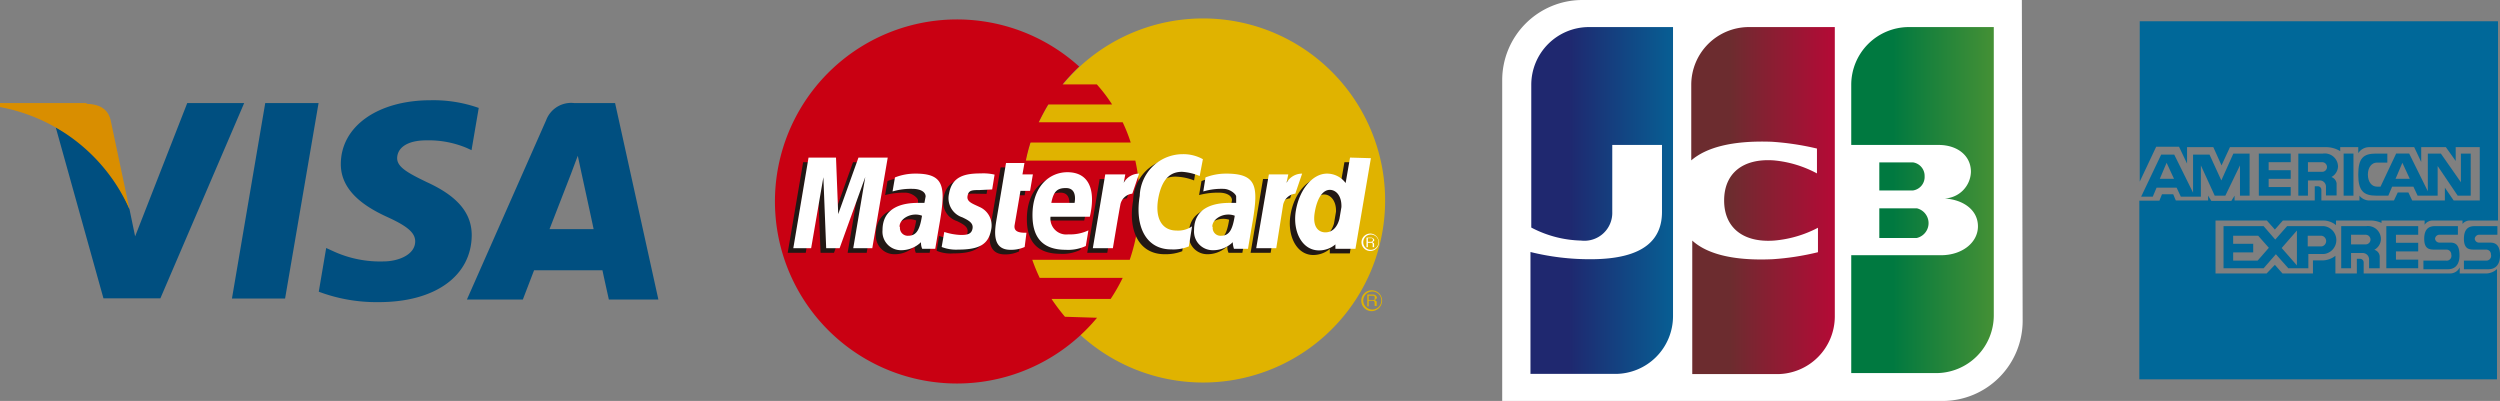<svg xmlns="http://www.w3.org/2000/svg" xmlns:xlink="http://www.w3.org/1999/xlink" viewBox="0 0 124.7 20"><rect x="0" y="0" width="124.7" height="20" fill="#808080" stroke="none"/><defs><style>.a{fill:#006899;}.b{fill:#fff;}.c{fill:url(#a);}.d{fill:url(#b);}.e{fill:url(#c);}.f{fill:url(#d);}.g{fill:url(#e);}.h{fill:#e0b300;}.i{fill:#c90012;}.j{fill:#221815;}.k{fill:#004f80;}.l{fill:#d98e00;}</style><linearGradient id="a" x1="456.83" y1="3788.06" x2="475.84" y2="3788.06" gradientTransform="translate(-79.18 -1410.93) scale(0.38)" gradientUnits="userSpaceOnUse"><stop offset="0" stop-color="#007940"/><stop offset="0.24" stop-color="#19813c"/><stop offset="0.75" stop-color="#499234"/><stop offset="1" stop-color="#5b9831"/></linearGradient><linearGradient id="b" x1="456.84" y1="3785.11" x2="475.84" y2="3785.11" xlink:href="#a"/><linearGradient id="c" x1="456.83" y1="3781.88" x2="475.84" y2="3781.88" xlink:href="#a"/><linearGradient id="d" x1="414.3" y1="3785.11" x2="433.59" y2="3785.11" gradientTransform="translate(-79.18 -1410.93) scale(0.38)" gradientUnits="userSpaceOnUse"><stop offset="0" stop-color="#1f286f"/><stop offset="0.05" stop-color="#1d2c72"/><stop offset="0.68" stop-color="#085c92"/><stop offset="1" stop-color="#006e9f"/></linearGradient><linearGradient id="e" x1="435.47" y1="3785.11" x2="454.21" y2="3785.11" gradientTransform="translate(-79.18 -1410.93) scale(0.38)" gradientUnits="userSpaceOnUse"><stop offset="0" stop-color="#6c2c2f"/><stop offset="0.25" stop-color="#862032"/><stop offset="0.75" stop-color="#b60936"/><stop offset="1" stop-color="#c80038"/></linearGradient></defs><path class="a" d="M124.05,13.64h-1.36v-.3a.53.53,0,0,1-.48.3H117.9v-.55a.18.18,0,0,0-.19-.18h-.15v.73h-1.07v-.88a1.07,1.07,0,0,1-.65.23h-.47v.65h-1.52l-.38-.43-.41.43h-2.55V11h2.56l.4.45.4-.45h2a1,1,0,0,1,.65.23V11h1.68a1.32,1.32,0,0,1,.59.12V11h2.15v.21a.48.48,0,0,1,.41-.21h1.48v.17a.47.47,0,0,1,.38-.17h1.39V1.06H106.73v8l.82-1.74h1.14l.4.84V7.34h1.31l.41.91.42-.91H116a1.34,1.34,0,0,1,.73.2v-.2h.9v.3a.65.65,0,0,1,.54-.3h2.25l.35.74V7.34H122l.49.69V7.34h1.2V10h-1.3l-.44-.64V10h-1.63l-.19-.4h-.53l-.19.4h-1.18a.64.64,0,0,1-.54-.24V10h-1.9V9.47a.18.18,0,0,0-.18-.18h-.15V10h-4V9.76l-.16.26h-1l-.16-.26V10h-1.61l-.13-.31h-.56l-.13.32h-1v8.91h17.84V13.42A.83.83,0,0,1,124.05,13.64Z"/><path class="a" d="M111.73,8.25V9.76h.48V7.66h-.81L110.8,9l-.59-1.29h-.82v1.9l-.94-1.9h-.65l-1,2.1h.58l.19-.45h1l.21.45h1V8.25l.69,1.51H111Zm-4,.67.34-.8.37.8Z"/><polygon class="a" points="114.26 9.33 113.16 9.33 113.16 8.92 114.26 8.92 114.26 8.49 113.16 8.49 113.16 8.09 114.26 8.09 114.26 7.66 112.67 7.66 112.67 9.76 114.26 9.76 114.26 9.33"/><polygon class="a" points="119.03 13.38 120.62 13.38 120.62 12.95 119.51 12.95 119.51 12.54 120.62 12.54 120.62 12.11 119.51 12.11 119.51 11.71 120.62 11.71 120.62 11.28 119.03 11.28 119.03 13.38"/><path class="a" d="M116.62,8.3a.66.66,0,0,0-.75-.64h-1.23v2.1h.48V9h.58a.31.31,0,0,1,.32.31v.44h.53v-.6a.39.39,0,0,0-.26-.32A.62.62,0,0,0,116.62,8.3Zm-.79.27h-.71V8.09h.71a.24.24,0,1,1,0,.48Z"/><path class="a" d="M118.76,11.92a.65.65,0,0,0-.74-.64h-1.24v2.1h.49v-.76h.58a.32.32,0,0,1,.32.32v.44h.53v-.6a.37.37,0,0,0-.27-.32A.62.62,0,0,0,118.76,11.92Zm-.78.27h-.71v-.48H118a.24.24,0,1,1,0,.48Z"/><rect class="a" x="116.9" y="7.66" width="0.49" height="2.1"/><path class="a" d="M118.54,9.76h.59l.19-.45h1.06l.21.45h1V8.28l1,1.48h.65V7.66h-.49V9.09l-1-1.43h-.65V9.54l-.93-1.88h-.65l-.78,1.65h-.18c-.26,0-.45-.24-.45-.6s.19-.6.45-.6h.52V7.66h-.56c-.65,0-.89.24-.89,1.05S117.89,9.76,118.54,9.76Zm1.29-1.64.37.8h-.71Z"/><path class="a" d="M115.84,11.28h-1.76l-.59.67-.58-.67h-2v2.1h2l.61-.7.62.7h1v-.71h.78a.7.7,0,0,0,0-1.39ZM112.61,13h-1.22v-.41h1v-.43h-1v-.4h1.25l.53.6Zm1.2-.63.76-.87v1.74Zm2-.08h-.7v-.53h.7a.27.27,0,0,1,0,.53Z"/><path class="a" d="M122.2,12.1h-.5a.22.22,0,0,1-.24-.19.22.22,0,0,1,.24-.2h.9v-.43h-1.16c-.24,0-.52.1-.52.63s.28.54.52.54h.6a.24.24,0,0,1,.23.25A.24.24,0,0,1,122,13h-1.12v.43h1.22c.24,0,.58-.11.58-.69S122.44,12.1,122.2,12.1Z"/><path class="a" d="M124.18,12.1h-.51a.21.21,0,0,1-.23-.19.22.22,0,0,1,.23-.2h.9v-.43h-1.15c-.24,0-.52.1-.52.63s.28.54.52.54h.6a.24.24,0,0,1,.23.25A.24.24,0,0,1,124,13H122.9v.43h1.22c.24,0,.58-.11.58-.69S124.42,12.1,124.18,12.1Z"/><path class="b" d="M100.89,16a4,4,0,0,1-4,4H74.93V4a4,4,0,0,1,4-4h21.92Z"/><path class="c" d="M93.74,11.87h1.67l.2,0a.76.76,0,0,0,0-1.48l-.2,0H93.74Z"/><path class="d" d="M95.22,1.35a2.88,2.88,0,0,0-2.88,2.88v3H96.7c.92,0,1.61.52,1.61,1.34A1.37,1.37,0,0,1,97,9.9v0c.94.06,1.66.58,1.66,1.39s-.79,1.44-1.84,1.44H92.34v5.88h4.23a2.88,2.88,0,0,0,2.88-2.88V1.35Z"/><path class="e" d="M96,8.79a.68.68,0,0,0-.58-.69H93.74v1.4h1.68A.68.68,0,0,0,96,8.79Z"/><path class="f" d="M79.26,1.35a2.88,2.88,0,0,0-2.88,2.88v7.12a5.6,5.6,0,0,0,2.49.65,1.39,1.39,0,0,0,1.55-1.43V7.23H82.9v3.34c0,1.31-.81,2.36-3.56,2.36a12.3,12.3,0,0,1-3-.36v6.08h4.23a2.88,2.88,0,0,0,2.88-2.88V1.35Z"/><path class="g" d="M87.24,1.35a2.88,2.88,0,0,0-2.88,2.88V8c.73-.63,2-1,4-.93a13.52,13.52,0,0,1,2.27.34V8.65A5.61,5.61,0,0,0,88.48,8C86.93,7.89,86,8.65,86,10s.94,2.11,2.49,2a5.73,5.73,0,0,0,2.19-.64v1.22a13,13,0,0,1-2.27.35c-2.05.09-3.31-.3-4-.93v6.66h4.23a2.88,2.88,0,0,0,2.88-2.88V1.35Z"/><path class="h" d="M60,19.08A9.08,9.08,0,1,0,50.93,10,9.08,9.08,0,0,0,60,19.08Z"/><path class="i" d="M53.12,15.8a9.85,9.85,0,0,1-.67-.89H55.4A9,9,0,0,0,56,13.86H51.86a8.93,8.93,0,0,1-.37-.9h4.86a9.05,9.05,0,0,0,.49-3,9,9,0,0,0-.21-1.95H51.17a8.46,8.46,0,0,1,.23-.9h5A8,8,0,0,0,56,6.1H51.81c.15-.3.3-.6.48-.89h3.18a7.79,7.79,0,0,0-.76-1H53a10,10,0,0,1,.83-.89,9.08,9.08,0,1,0,.89,12.53Z"/><polygon class="j" points="39.29 12.61 40.06 8.09 41.43 8.09 41.54 10.91 42.55 8.09 44 8.09 43.23 12.61 42.28 12.61 42.88 9.06 41.6 12.61 40.93 12.61 40.79 9.07 40.19 12.61 39.29 12.61"/><path class="j" d="M46.61,11.19c-.12.75-.24,1.42-.24,1.42h-.69a.88.88,0,0,1-.06-.33,1.4,1.4,0,0,1-1,.4.92.92,0,0,1-.93-1c0-1.14,1-1.37,1.76-1.37l.34,0c0-.1,0-.21,0-.32s-.3-.38-.64-.38a3.66,3.66,0,0,0-1,.12l.12-.7a2.78,2.78,0,0,1,1-.18C46.81,8.88,46.9,9.52,46.61,11.19Zm-2,.34A.4.4,0,0,0,45,12c.43,0,.58-.31.7-1C45.19,10.79,44.6,11.13,44.6,11.53Z"/><path class="j" d="M62.21,11.19c-.13.75-.24,1.42-.24,1.42h-.69a.72.72,0,0,1-.06-.33,1.42,1.42,0,0,1-1,.4.92.92,0,0,1-.92-1c0-1.14,1-1.37,1.76-1.37l.33,0,.06-.32c0-.25-.3-.38-.64-.38a3.66,3.66,0,0,0-1,.12l.12-.7a2.78,2.78,0,0,1,1-.18C62.41,8.88,62.49,9.52,62.21,11.19Zm-2,.34a.4.4,0,0,0,.41.43c.42,0,.58-.31.69-1C60.78,10.79,60.19,11.13,60.19,11.53Z"/><path class="j" d="M49.21,9.67l.13-.73a2.26,2.26,0,0,0-.7-.06c-.78,0-1.43.13-1.58,1a1,1,0,0,0,.68,1.15c.32.16.57.29.52.57s-.27.31-.59.31a3,3,0,0,1-.83-.14l-.12.74a1.82,1.82,0,0,0,.83.13c1.1,0,1.5-.3,1.63-1a1,1,0,0,0-.58-1.13c-.34-.17-.64-.25-.6-.54s.21-.31.59-.31Z"/><path class="j" d="M49.91,8.35l-.47,2.75c-.1.58-.28,1.59.69,1.59a1.58,1.58,0,0,0,.7-.15l.1-.71c-.27.05-.66,0-.59-.38s.29-1.71.29-1.71h.48l.13-.81h-.48l.1-.58Z"/><path class="j" d="M54.08,11c.31-1.28,0-2.22-1.11-2.22-.88,0-1.75.69-1.75,2.15,0,1,.41,1.73,1.67,1.73a2,2,0,0,0,1-.2l.13-.77a2.18,2.18,0,0,1-1,.2.8.8,0,0,1-.9-.89ZM52.9,9.61c.5,0,.46.52.42.74H52.16C52.27,9.76,52.48,9.61,52.9,9.61Z"/><path class="j" d="M54.85,8.93l-.62,3.68h1s.29-1.68.37-2.16a.69.69,0,0,1,.61-.56l.34-1a.88.88,0,0,0-.78.47l.09-.42Z"/><path class="j" d="M63,8.93l-.62,3.68h1l.36-2.16a.69.69,0,0,1,.61-.56l.34-1a.9.9,0,0,0-.78.47L64,8.93Z"/><path class="j" d="M59.56,9l.14-.85a2,2,0,0,0-1-.24A2.14,2.14,0,0,0,56.52,10c-.26,1.5.28,2.68,1.57,2.68a2.28,2.28,0,0,0,.88-.15l.16-1a1.26,1.26,0,0,1-.78.21c-.75,0-1.07-.64-.91-1.58.19-1.13.71-1.35,1.19-1.35A2.71,2.71,0,0,1,59.56,9Z"/><path class="j" d="M67.06,8.09l-.22,1.26a1.18,1.18,0,0,0-.93-.47c-.71,0-1.37.8-1.54,1.84s.3,2,1.14,2a1.3,1.3,0,0,0,.82-.3l0,.22h1L68,8.09Zm-1.23,3.72c-.3,0-.66-.22-.53-1s.44-1.11.75-1.11.61.31.59.86l-.1.59C66.41,11.59,66.15,11.81,65.83,11.81Z"/><polygon class="b" points="39.57 12.38 40.33 7.86 41.7 7.86 41.81 10.68 42.82 7.86 44.28 7.86 43.51 12.38 42.56 12.38 43.16 8.83 41.88 12.38 41.21 12.38 41.07 8.84 40.46 12.38 39.57 12.38"/><path class="b" d="M46.89,11c-.13.75-.24,1.41-.24,1.41H46a.72.72,0,0,1-.06-.33,1.42,1.42,0,0,1-1,.4.92.92,0,0,1-.92-1c0-1.14,1-1.36,1.76-1.36l.33,0,.06-.32c0-.25-.3-.38-.65-.38a3.2,3.2,0,0,0-1,.13l.12-.7a2.76,2.76,0,0,1,1-.19C47.09,8.65,47.17,9.29,46.89,11Zm-2,.33a.39.39,0,0,0,.41.43c.42,0,.58-.31.69-1C45.46,10.56,44.87,10.91,44.87,11.3Z"/><path class="b" d="M62.49,11c-.13.75-.24,1.41-.24,1.41h-.7a1.14,1.14,0,0,1-.06-.33,1.38,1.38,0,0,1-1,.4.93.93,0,0,1-.93-1c0-1.14,1-1.36,1.77-1.36l.33,0c0-.1,0-.21,0-.32s-.3-.38-.64-.38a3.15,3.15,0,0,0-1,.13l.11-.7a2.81,2.81,0,0,1,1-.19C62.69,8.65,62.77,9.29,62.49,11Zm-2,.33a.39.39,0,0,0,.41.43c.42,0,.58-.31.69-1C61.06,10.56,60.47,10.91,60.47,11.3Z"/><path class="b" d="M49.49,9.45l.12-.74a2.5,2.5,0,0,0-.69-.06c-.78,0-1.43.14-1.58,1A1,1,0,0,0,48,10.84c.31.15.56.28.51.56s-.26.32-.58.32a3,3,0,0,1-.83-.15l-.13.75a2,2,0,0,0,.83.13c1.11,0,1.51-.3,1.64-1a1,1,0,0,0-.59-1.13c-.33-.16-.64-.25-.59-.54s.21-.3.59-.3Z"/><path class="b" d="M50.18,8.13s-.36,2.16-.46,2.74-.28,1.59.68,1.59a1.66,1.66,0,0,0,.71-.14l.09-.71c-.26,0-.66,0-.59-.39s.29-1.7.29-1.7h.48l.14-.82H51l.1-.57Z"/><path class="b" d="M54.36,10.81c.3-1.28,0-2.22-1.12-2.22-.87,0-1.74.68-1.74,2.14,0,1,.4,1.73,1.66,1.73a2.09,2.09,0,0,0,1-.19l.13-.78a2.1,2.1,0,0,1-1,.2.79.79,0,0,1-.89-.88ZM53.17,9.38c.51,0,.47.52.43.74H52.44C52.55,9.53,52.75,9.38,53.17,9.38Z"/><path class="b" d="M55.13,8.7l-.62,3.68h1s.28-1.68.37-2.15a.68.68,0,0,1,.6-.57l.34-1a.88.88,0,0,0-.77.46l.08-.42Z"/><path class="b" d="M63.29,8.7l-.63,3.68h1L64,10.23a.7.7,0,0,1,.61-.57l.34-1a.89.89,0,0,0-.78.46l.09-.42Z"/><path class="b" d="M59.84,8.78,60,7.94a2,2,0,0,0-1-.25,2.15,2.15,0,0,0-2.15,2.08c-.25,1.49.29,2.67,1.57,2.67a2,2,0,0,0,.88-.15l.16-1a1.23,1.23,0,0,1-.77.21c-.75,0-1.08-.63-.92-1.58.2-1.13.72-1.35,1.19-1.35A2.72,2.72,0,0,1,59.84,8.78Z"/><path class="b" d="M67.34,7.86l-.22,1.27a1.15,1.15,0,0,0-.93-.47c-.72,0-1.37.79-1.55,1.83s.3,2,1.15,2a1.25,1.25,0,0,0,.82-.3l0,.22h1l.77-4.52Zm-1.23,3.73c-.31,0-.66-.23-.53-1s.43-1.12.75-1.12.6.31.58.86l-.1.59C66.69,11.37,66.43,11.59,66.11,11.59Z"/><path class="b" d="M68.35,12.52a.43.43,0,0,0,.43-.43.44.44,0,0,0-.43-.44.44.44,0,0,0-.44.44A.44.44,0,0,0,68.35,12.52ZM68,12.09a.38.38,0,1,1,.38.37A.37.37,0,0,1,68,12.09Z"/><path class="b" d="M68.39,11.88a.08.08,0,0,1,.09.1.09.09,0,0,1-.09.08h-.16v-.18Zm-.23.45h.07v-.22h.16c.1,0,.08.09.08.15a.25.25,0,0,0,0,.07h.07v0s0,0,0-.1,0-.1-.06-.13.07-.06.07-.12-.09-.13-.16-.13h-.23Z"/><path class="h" d="M68.42,15.52a.53.53,0,0,0,.52-.52.52.52,0,0,0-.52-.52.52.52,0,0,0-.52.52A.52.52,0,0,0,68.42,15.52ZM68,15a.45.45,0,1,1,.45.44A.45.45,0,0,1,68,15Z"/><path class="h" d="M68.46,14.75c.05,0,.13,0,.11.12s0,.09-.1.09h-.2v-.21Zm-.26.53h.07V15h.2c.12,0,.09.11.1.19a.2.2,0,0,0,0,.07h.1v0s0,0,0-.12,0-.12-.07-.15.09-.07.08-.15-.1-.15-.19-.15H68.2Z"/><polygon class="k" points="11.57 14.89 13.23 5.14 15.89 5.14 14.22 14.89 11.57 14.89"/><path class="k" d="M23.87,5.38A6.79,6.79,0,0,0,21.48,5C18.86,5,17,6.29,17,8.19c0,1.4,1.32,2.18,2.33,2.64s1.38.79,1.38,1.21c0,.66-.83,1-1.59,1a5.59,5.59,0,0,1-2.5-.51l-.35-.16-.37,2.18a8.19,8.19,0,0,0,3,.52c2.8,0,4.61-1.3,4.63-3.33,0-1.11-.7-1.95-2.23-2.65-.93-.45-1.5-.75-1.49-1.21S20.24,7,21.28,7a4.91,4.91,0,0,1,2,.38l.24.11.36-2.11"/><path class="k" d="M30.68,5.14H28.63A1.33,1.33,0,0,0,27.24,6l-3.95,8.94h2.79l.56-1.46h3.41c.07.34.32,1.46.32,1.46h2.47L30.68,5.14m-3.27,6.29L28.47,8.7s.21-.56.35-.93l.18.84s.51,2.33.61,2.82Z"/><path class="k" d="M9.34,5.14l-2.6,6.65-.28-1.35A7.67,7.67,0,0,0,2.78,6.35l2.38,8.53H8l4.18-9.74H9.34"/><path class="l" d="M4.32,5.14H0l0,.2a8.81,8.81,0,0,1,6.46,5.1L5.52,6c-.15-.62-.62-.8-1.2-.82"/></svg>